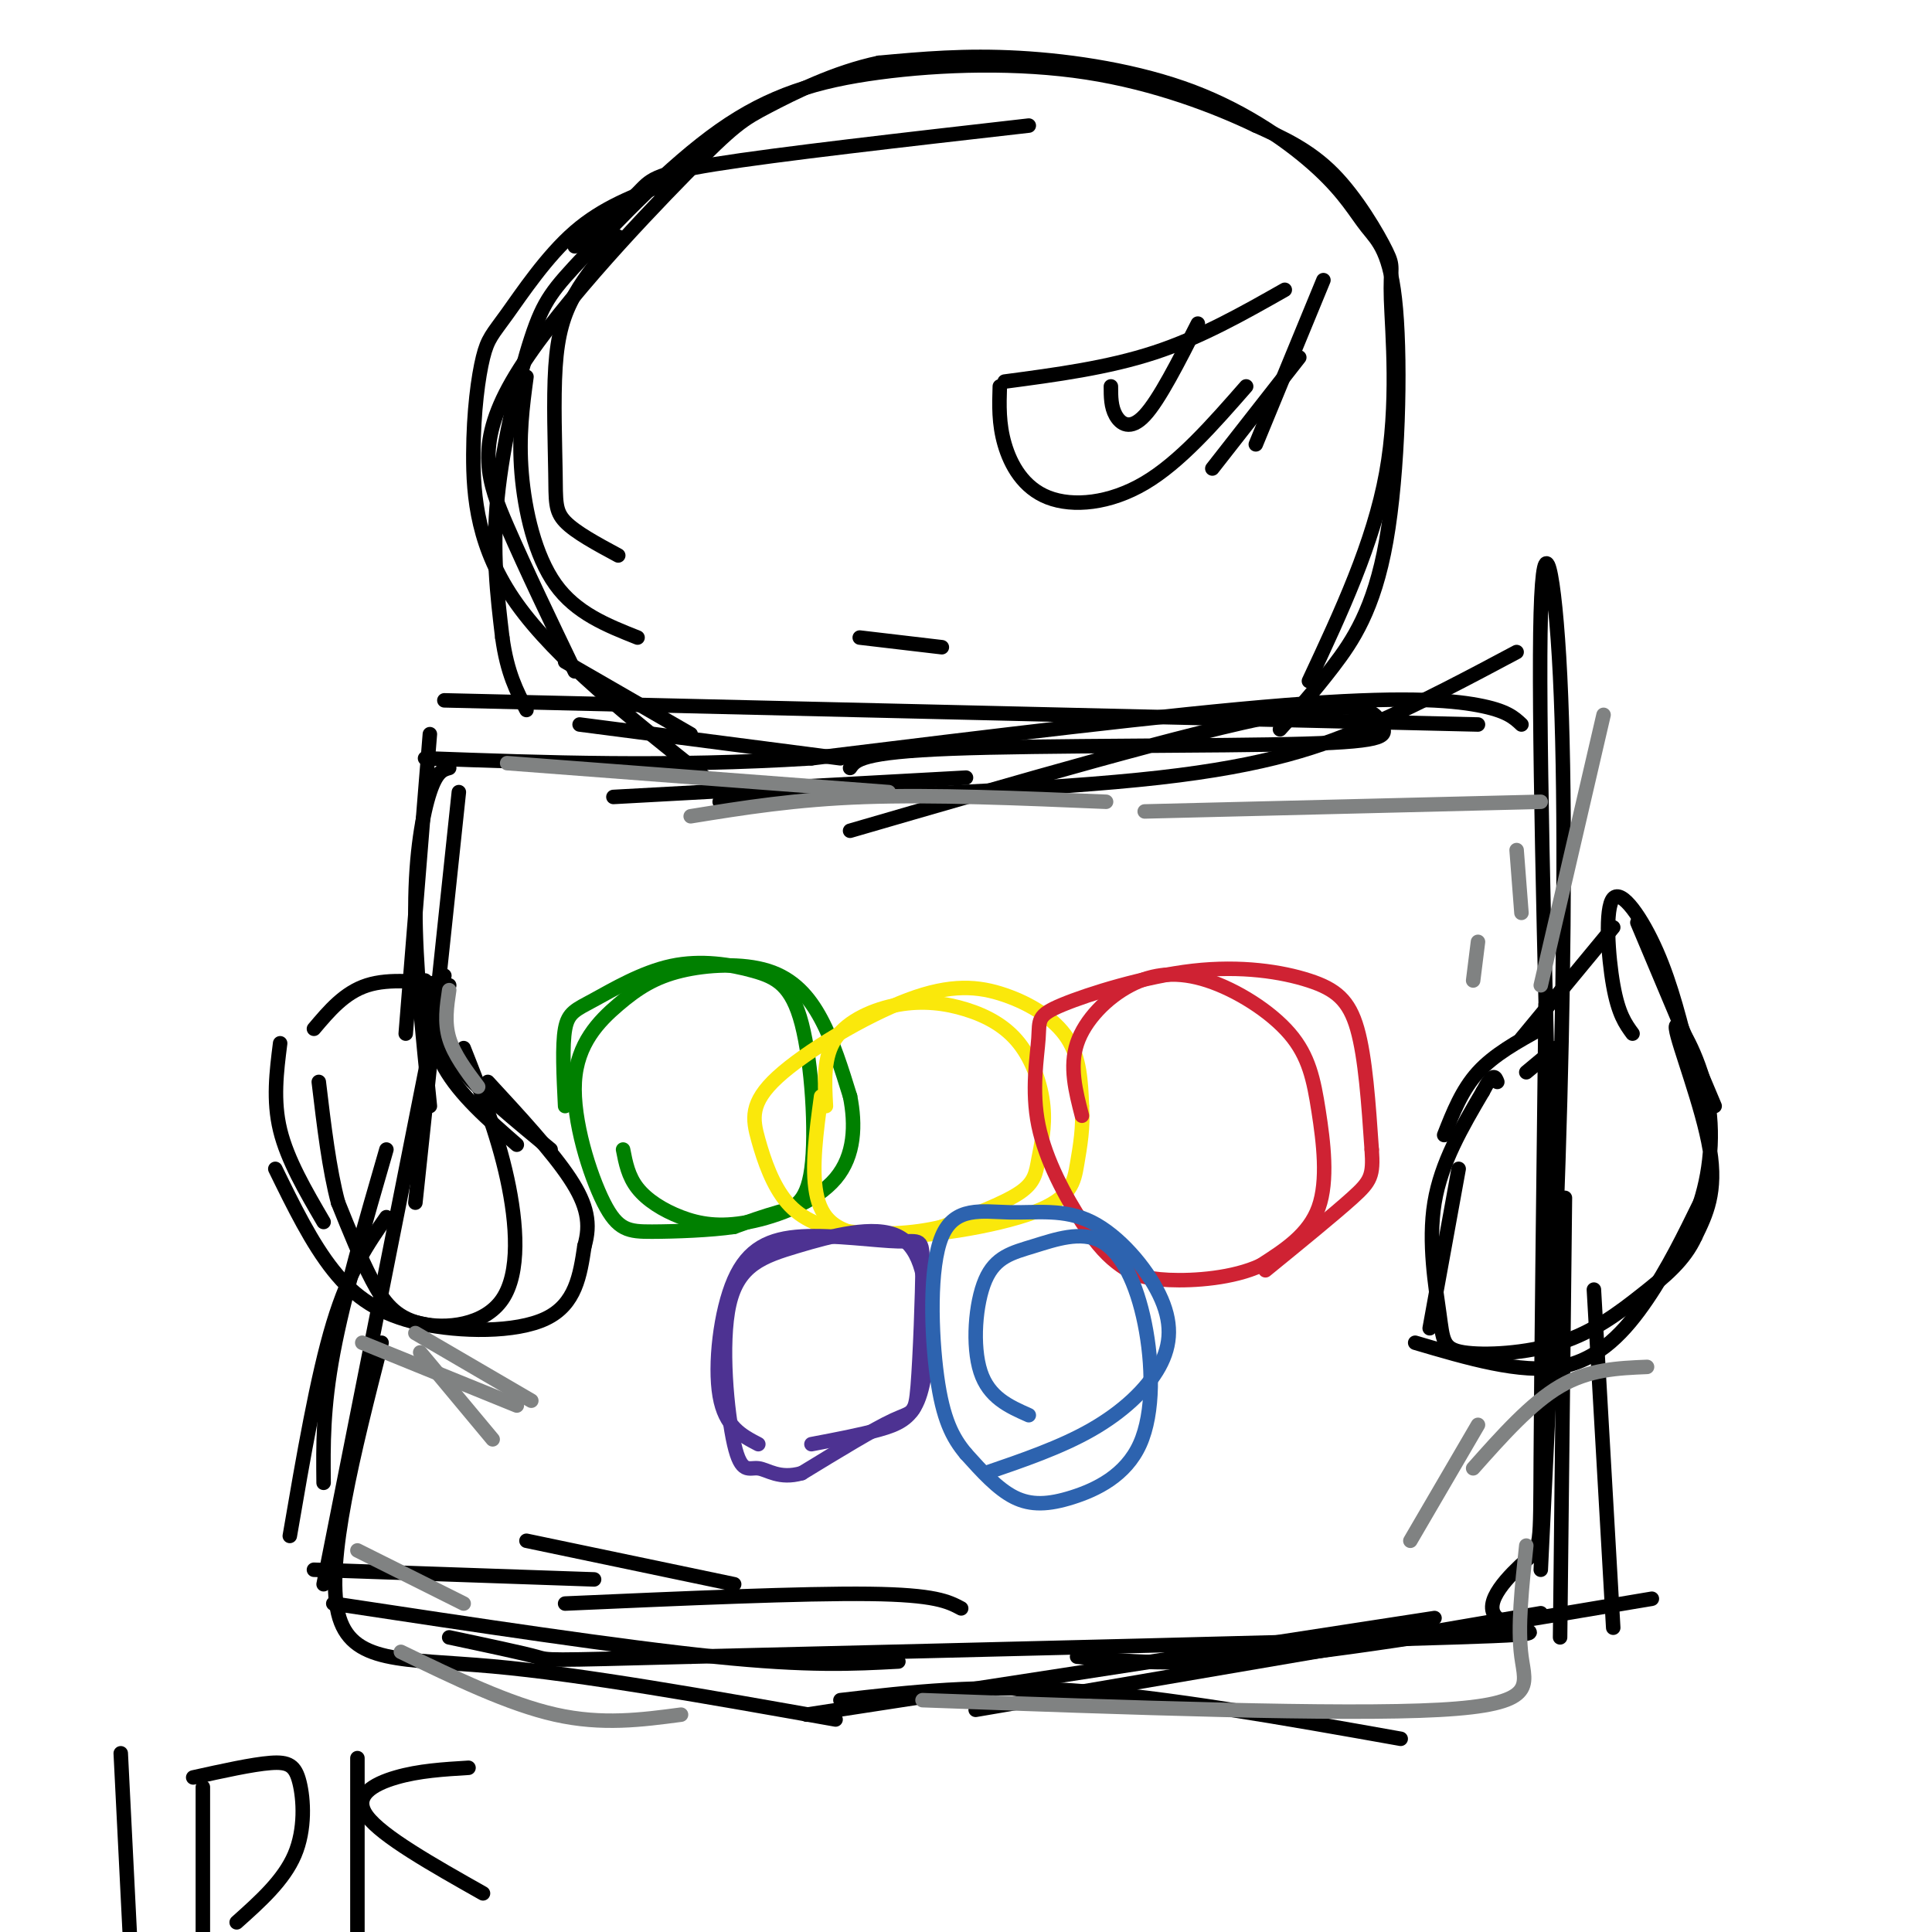 <svg viewBox='0 0 400 400' version='1.1' xmlns='http://www.w3.org/2000/svg' xmlns:xlink='http://www.w3.org/1999/xlink'><g fill='none' stroke='rgb(0,0,0)' stroke-width='3' stroke-linecap='round' stroke-linejoin='round'><path d='M120,150c0.000,0.000 54.000,7.000 54,7'/><path d='M127,165c0.000,0.000 73.000,-4.000 73,-4'/><path d='M176,159c1.120,-1.644 2.239,-3.289 21,-4c18.761,-0.711 55.163,-0.490 73,-1c17.837,-0.510 17.110,-1.753 16,-4c-1.110,-2.247 -2.603,-5.499 -21,-2c-18.397,3.499 -53.699,13.750 -89,24'/><path d='M92,145c0.000,0.000 214.000,5.000 214,5'/><path d='M314,135c-9.800,5.222 -19.600,10.444 -30,15c-10.400,4.556 -21.400,8.444 -44,11c-22.600,2.556 -56.800,3.778 -91,5'/><path d='M89,152c0.000,0.000 -5.000,62.000 -5,62'/><path d='M95,164c0.000,0.000 -9.000,85.000 -9,85'/><path d='M80,238c-4.417,15.250 -8.833,30.500 -11,42c-2.167,11.500 -2.083,19.250 -2,27'/><path d='M65,325c0.000,0.000 58.000,2.000 58,2'/><path d='M117,332c24.667,-1.083 49.333,-2.167 63,-2c13.667,0.167 16.333,1.583 19,3'/><path d='M152,328c0.000,0.000 -43.000,-9.000 -43,-9'/><path d='M67,328c0.000,0.000 25.000,-126.000 25,-126'/><path d='M60,318c2.833,-16.500 5.667,-33.000 9,-44c3.333,-11.000 7.167,-16.500 11,-22'/><path d='M79,278c-5.778,22.667 -11.556,45.333 -9,56c2.556,10.667 13.444,9.333 32,11c18.556,1.667 44.778,6.333 71,11'/><path d='M174,352c14.333,-1.667 28.667,-3.333 48,-2c19.333,1.333 43.667,5.667 68,10'/><path d='M167,355c0.000,0.000 130.000,-20.000 130,-20'/><path d='M223,343c10.083,1.000 20.167,2.000 40,0c19.833,-2.000 49.417,-7.000 79,-12'/><path d='M323,339c0.000,0.000 1.000,-91.000 1,-91'/><path d='M319,325c1.560,-32.143 3.119,-64.286 4,-97c0.881,-32.714 1.083,-66.000 0,-88c-1.083,-22.000 -3.452,-32.714 -4,-13c-0.548,19.714 0.726,69.857 2,120'/><path d='M320,208c-0.445,37.689 -0.890,75.378 -1,94c-0.110,18.622 0.115,18.177 -3,21c-3.115,2.823 -9.569,8.914 -6,12c3.569,3.086 17.163,3.167 -9,4c-26.163,0.833 -92.081,2.416 -158,4'/><path d='M143,343c-30.889,0.800 -29.111,0.800 -32,0c-2.889,-0.800 -10.444,-2.400 -18,-4'/></g>
<g fill='none' stroke='rgb(0,128,0)' stroke-width='3' stroke-linecap='round' stroke-linejoin='round'><path d='M117,229c-0.312,-6.296 -0.625,-12.591 0,-16c0.625,-3.409 2.187,-3.930 6,-6c3.813,-2.070 9.878,-5.688 16,-7c6.122,-1.312 12.301,-0.318 17,1c4.699,1.318 7.919,2.962 10,11c2.081,8.038 3.022,22.472 2,30c-1.022,7.528 -4.006,8.151 -7,9c-2.994,0.849 -5.997,1.925 -9,3'/><path d='M152,254c-4.762,0.710 -12.168,0.986 -17,1c-4.832,0.014 -7.090,-0.234 -10,-6c-2.910,-5.766 -6.471,-17.051 -6,-25c0.471,-7.949 4.974,-12.564 9,-16c4.026,-3.436 7.574,-5.694 13,-7c5.426,-1.306 12.730,-1.659 18,0c5.270,1.659 8.506,5.331 11,10c2.494,4.669 4.247,10.334 6,16'/><path d='M176,227c1.150,5.782 1.024,12.237 -3,17c-4.024,4.763 -11.944,7.833 -18,9c-6.056,1.167 -10.246,0.429 -14,-1c-3.754,-1.429 -7.073,-3.551 -9,-6c-1.927,-2.449 -2.464,-5.224 -3,-8'/></g>
<g fill='none' stroke='rgb(250,232,11)' stroke-width='3' stroke-linecap='round' stroke-linejoin='round'><path d='M171,229c-0.280,-5.128 -0.560,-10.256 2,-14c2.560,-3.744 7.961,-6.103 13,-7c5.039,-0.897 9.715,-0.332 14,1c4.285,1.332 8.179,3.432 11,7c2.821,3.568 4.571,8.606 5,13c0.429,4.394 -0.461,8.145 -1,11c-0.539,2.855 -0.725,4.816 -4,7c-3.275,2.184 -9.637,4.592 -16,7'/><path d='M195,254c-6.078,1.501 -13.274,1.753 -19,1c-5.726,-0.753 -9.981,-2.512 -13,-6c-3.019,-3.488 -4.802,-8.705 -6,-13c-1.198,-4.295 -1.810,-7.667 4,-13c5.810,-5.333 18.042,-12.625 27,-16c8.958,-3.375 14.643,-2.832 20,-1c5.357,1.832 10.388,4.952 13,9c2.612,4.048 2.806,9.024 3,14'/><path d='M224,229c0.321,4.379 -0.378,8.328 -1,12c-0.622,3.672 -1.167,7.067 -9,10c-7.833,2.933 -22.955,5.405 -32,5c-9.045,-0.405 -12.013,-3.687 -13,-9c-0.987,-5.313 0.006,-12.656 1,-20'/></g>
<g fill='none' stroke='rgb(207,34,51)' stroke-width='3' stroke-linecap='round' stroke-linejoin='round'><path d='M224,231c-1.309,-5.076 -2.619,-10.152 -1,-15c1.619,-4.848 6.166,-9.469 11,-12c4.834,-2.531 9.956,-2.971 16,-1c6.044,1.971 13.012,6.353 17,11c3.988,4.647 4.997,9.559 6,16c1.003,6.441 2.001,14.412 0,20c-2.001,5.588 -7.000,8.794 -12,12'/><path d='M261,262c-5.644,2.639 -13.753,3.238 -19,3c-5.247,-0.238 -7.633,-1.311 -10,-3c-2.367,-1.689 -4.716,-3.992 -8,-9c-3.284,-5.008 -7.505,-12.719 -9,-20c-1.495,-7.281 -0.265,-14.132 0,-18c0.265,-3.868 -0.434,-4.752 5,-7c5.434,-2.248 17.003,-5.860 27,-7c9.997,-1.140 18.422,0.193 24,2c5.578,1.807 8.308,4.088 10,10c1.692,5.912 2.346,15.456 3,25'/><path d='M284,238c0.378,5.444 -0.178,6.556 -4,10c-3.822,3.444 -10.911,9.222 -18,15'/></g>
<g fill='none' stroke='rgb(77,50,146)' stroke-width='3' stroke-linecap='round' stroke-linejoin='round'><path d='M157,299c-3.447,-1.793 -6.895,-3.585 -8,-10c-1.105,-6.415 0.132,-17.451 3,-24c2.868,-6.549 7.367,-8.610 14,-9c6.633,-0.390 15.402,0.893 20,1c4.598,0.107 5.026,-0.961 5,5c-0.026,5.961 -0.507,18.951 -1,25c-0.493,6.049 -0.998,5.157 -5,7c-4.002,1.843 -11.501,6.422 -19,11'/><path d='M166,305c-4.729,1.353 -7.052,-0.764 -9,-1c-1.948,-0.236 -3.523,1.411 -5,-5c-1.477,-6.411 -2.857,-20.879 -1,-29c1.857,-8.121 6.951,-9.894 14,-12c7.049,-2.106 16.052,-4.545 21,-2c4.948,2.545 5.842,10.074 6,17c0.158,6.926 -0.419,13.249 -2,17c-1.581,3.751 -4.166,4.929 -8,6c-3.834,1.071 -8.917,2.036 -14,3'/></g>
<g fill='none' stroke='rgb(45,99,175)' stroke-width='3' stroke-linecap='round' stroke-linejoin='round'><path d='M213,293c-4.132,-1.832 -8.263,-3.665 -10,-9c-1.737,-5.335 -1.078,-14.174 1,-19c2.078,-4.826 5.575,-5.640 10,-7c4.425,-1.360 9.776,-3.265 14,-1c4.224,2.265 7.320,8.701 9,17c1.680,8.299 1.945,18.462 -1,25c-2.945,6.538 -9.101,9.453 -14,11c-4.899,1.547 -8.543,1.728 -12,0c-3.457,-1.728 -6.729,-5.364 -10,-9'/><path d='M200,301c-2.798,-3.333 -4.791,-7.164 -6,-16c-1.209,-8.836 -1.632,-22.677 1,-29c2.632,-6.323 8.320,-5.128 14,-5c5.680,0.128 11.354,-0.811 17,2c5.646,2.811 11.266,9.372 14,15c2.734,5.628 2.582,10.323 0,15c-2.582,4.677 -7.595,9.336 -14,13c-6.405,3.664 -14.203,6.332 -22,9'/></g>
<g fill='none' stroke='rgb(0,0,0)' stroke-width='3' stroke-linecap='round' stroke-linejoin='round'><path d='M25,363c0.000,0.000 2.000,40.000 2,40'/><path d='M42,370c0.000,0.000 0.000,33.000 0,33'/><path d='M40,368c6.125,-1.357 12.250,-2.714 16,-3c3.750,-0.286 5.125,0.500 6,4c0.875,3.500 1.250,9.714 -1,15c-2.250,5.286 -7.125,9.643 -12,14'/><path d='M74,364c0.000,0.000 0.000,40.000 0,40'/><path d='M97,366c-5.133,0.311 -10.267,0.622 -15,2c-4.733,1.378 -9.067,3.822 -6,8c3.067,4.178 13.533,10.089 24,16'/><path d='M143,152c0.000,0.000 -26.000,-15.000 -26,-15'/><path d='M132,132c-6.378,-2.533 -12.756,-5.067 -17,-11c-4.244,-5.933 -6.356,-15.267 -7,-23c-0.644,-7.733 0.178,-13.867 1,-20'/><path d='M128,115c-4.440,-2.392 -8.880,-4.785 -11,-7c-2.120,-2.215 -1.919,-4.254 -2,-10c-0.081,-5.746 -0.445,-15.201 0,-22c0.445,-6.799 1.699,-10.943 4,-15c2.301,-4.057 5.651,-8.029 9,-12'/><path d='M146,161c-15.422,-12.271 -30.844,-24.541 -39,-36c-8.156,-11.459 -9.044,-22.106 -9,-31c0.044,-8.894 1.022,-16.033 2,-20c0.978,-3.967 1.956,-4.760 5,-9c3.044,-4.240 8.156,-11.926 14,-17c5.844,-5.074 12.422,-7.537 19,-10'/><path d='M119,51c5.156,-4.156 10.311,-8.311 13,-11c2.689,-2.689 2.911,-3.911 16,-6c13.089,-2.089 39.044,-5.044 65,-8'/><path d='M265,151c3.502,-3.886 7.003,-7.772 11,-13c3.997,-5.228 8.489,-11.796 11,-26c2.511,-14.204 3.042,-36.042 2,-48c-1.042,-11.958 -3.658,-14.036 -6,-17c-2.342,-2.964 -4.411,-6.815 -10,-12c-5.589,-5.185 -14.697,-11.704 -26,-16c-11.303,-4.296 -24.801,-6.370 -36,-7c-11.199,-0.630 -20.100,0.185 -29,1'/><path d='M182,13c-9.232,1.939 -17.814,6.288 -23,9c-5.186,2.712 -6.978,3.789 -17,14c-10.022,10.211 -28.275,29.557 -36,43c-7.725,13.443 -4.921,20.984 -1,30c3.921,9.016 8.961,19.508 14,30'/><path d='M93,204c-6.167,-0.750 -12.333,-1.500 -17,0c-4.667,1.500 -7.833,5.250 -11,9'/><path d='M58,216c-0.750,5.917 -1.500,11.833 0,18c1.500,6.167 5.250,12.583 9,19'/><path d='M57,242c3.762,7.690 7.524,15.381 12,21c4.476,5.619 9.667,9.167 18,11c8.333,1.833 19.810,1.952 26,-1c6.190,-2.952 7.095,-8.976 8,-15'/><path d='M121,258c1.333,-4.556 0.667,-8.444 -3,-14c-3.667,-5.556 -10.333,-12.778 -17,-20'/><path d='M114,238c-7.167,-5.917 -14.333,-11.833 -18,-16c-3.667,-4.167 -3.833,-6.583 -4,-9'/><path d='M88,203c0.417,6.167 0.833,12.333 4,18c3.167,5.667 9.083,10.833 15,16'/><path d='M319,213c-4.833,2.667 -9.667,5.333 -13,9c-3.333,3.667 -5.167,8.333 -7,13'/><path d='M302,242c0.000,0.000 -6.000,33.000 -6,33'/><path d='M293,278c10.911,3.222 21.822,6.444 30,5c8.178,-1.444 13.622,-7.556 18,-14c4.378,-6.444 7.689,-13.222 11,-20'/><path d='M352,249c2.413,-7.461 2.946,-16.113 1,-24c-1.946,-7.887 -6.370,-15.008 -6,-12c0.370,3.008 5.534,16.145 7,25c1.466,8.855 -0.767,13.427 -3,18'/><path d='M351,256c-2.231,4.942 -6.308,8.297 -11,12c-4.692,3.703 -10.000,7.755 -17,10c-7.000,2.245 -15.691,2.684 -20,2c-4.309,-0.684 -4.237,-2.492 -5,-8c-0.763,-5.508 -2.361,-14.717 -1,-23c1.361,-8.283 5.680,-15.642 10,-23'/><path d='M307,226c2.167,-4.167 2.583,-3.083 3,-2'/><path d='M350,220c-1.964,-8.000 -3.929,-16.000 -7,-23c-3.071,-7.000 -7.250,-13.000 -9,-11c-1.750,2.000 -1.071,12.000 0,18c1.071,6.000 2.536,8.000 4,10'/><path d='M208,79c10.667,-1.417 21.333,-2.833 31,-6c9.667,-3.167 18.333,-8.083 27,-13'/><path d='M207,80c-0.125,3.857 -0.250,7.714 1,12c1.250,4.286 3.875,9.000 9,11c5.125,2.000 12.750,1.286 20,-3c7.250,-4.286 14.125,-12.143 21,-20'/><path d='M251,97c0.000,0.000 18.000,-23.000 18,-23'/><path d='M274,58c0.000,0.000 -14.000,34.000 -14,34'/><path d='M230,80c0.000,2.111 0.000,4.222 1,6c1.000,1.778 3.000,3.222 6,0c3.000,-3.222 7.000,-11.111 11,-19'/><path d='M178,132c0.000,0.000 17.000,2.000 17,2'/><path d='M315,215c0.000,0.000 19.000,-23.000 19,-23'/><path d='M355,229c0.000,0.000 -16.000,-38.000 -16,-38'/><path d='M69,332c29.750,4.500 59.500,9.000 79,11c19.500,2.000 28.750,1.500 38,1'/><path d='M202,354c0.000,0.000 117.000,-20.000 117,-20'/><path d='M334,337c0.000,0.000 -4.000,-70.000 -4,-70'/><path d='M315,150c-1.533,-1.444 -3.067,-2.889 -9,-4c-5.933,-1.111 -16.267,-1.889 -40,0c-23.733,1.889 -60.867,6.444 -98,11'/><path d='M168,157c-29.667,1.833 -54.833,0.917 -80,0'/><path d='M93,159c-1.289,0.356 -2.578,0.711 -4,5c-1.422,4.289 -2.978,12.511 -3,24c-0.022,11.489 1.489,26.244 3,41'/><path d='M96,217c3.470,8.778 6.941,17.557 9,27c2.059,9.443 2.707,19.552 -1,25c-3.707,5.448 -11.767,6.236 -17,5c-5.233,-1.236 -7.638,-4.496 -10,-9c-2.362,-4.504 -4.681,-10.252 -7,-16'/><path d='M70,249c-1.833,-6.833 -2.917,-15.917 -4,-25'/><path d='M322,217c0.000,0.000 -6.000,5.000 -6,5'/><path d='M271,141c6.681,-14.289 13.362,-28.577 16,-43c2.638,-14.423 1.233,-28.979 1,-36c-0.233,-7.021 0.707,-6.506 -1,-10c-1.707,-3.494 -6.059,-10.998 -11,-16c-4.941,-5.002 -10.470,-7.501 -16,-10'/><path d='M260,26c-8.218,-3.945 -20.764,-8.808 -35,-11c-14.236,-2.192 -30.163,-1.713 -43,0c-12.837,1.713 -22.583,4.661 -33,12c-10.417,7.339 -21.503,19.070 -28,26c-6.497,6.930 -8.403,9.058 -11,17c-2.597,7.942 -5.885,21.698 -7,33c-1.115,11.302 -0.058,20.151 1,29'/><path d='M104,132c1.000,7.333 3.000,11.167 5,15'/></g>
<g fill='none' stroke='rgb(128,130,130)' stroke-width='3' stroke-linecap='round' stroke-linejoin='round'><path d='M105,158c0.000,0.000 79.000,6.000 79,6'/><path d='M143,169c10.833,-1.750 21.667,-3.500 36,-4c14.333,-0.500 32.167,0.250 50,1'/><path d='M237,168c0.000,0.000 82.000,-2.000 82,-2'/><path d='M332,148c0.000,0.000 -13.000,56.000 -13,56'/><path d='M314,176c0.000,0.000 1.000,13.000 1,13'/><path d='M316,320c-0.911,8.444 -1.822,16.889 -1,23c0.822,6.111 3.378,9.889 -17,11c-20.378,1.111 -63.689,-0.444 -107,-2'/><path d='M141,355c-8.167,1.083 -16.333,2.167 -26,0c-9.667,-2.167 -20.833,-7.583 -32,-13'/><path d='M74,321c0.000,0.000 22.000,11.000 22,11'/><path d='M75,278c0.000,0.000 32.000,13.000 32,13'/><path d='M86,276c0.000,0.000 24.000,14.000 24,14'/><path d='M87,280c0.000,0.000 15.000,18.000 15,18'/><path d='M341,283c-6.000,0.250 -12.000,0.500 -18,4c-6.000,3.500 -12.000,10.250 -18,17'/><path d='M306,295c0.000,0.000 -14.000,24.000 -14,24'/><path d='M306,195c0.000,0.000 -1.000,8.000 -1,8'/><path d='M93,205c-0.500,3.333 -1.000,6.667 0,10c1.000,3.333 3.500,6.667 6,10'/></g>
</svg>